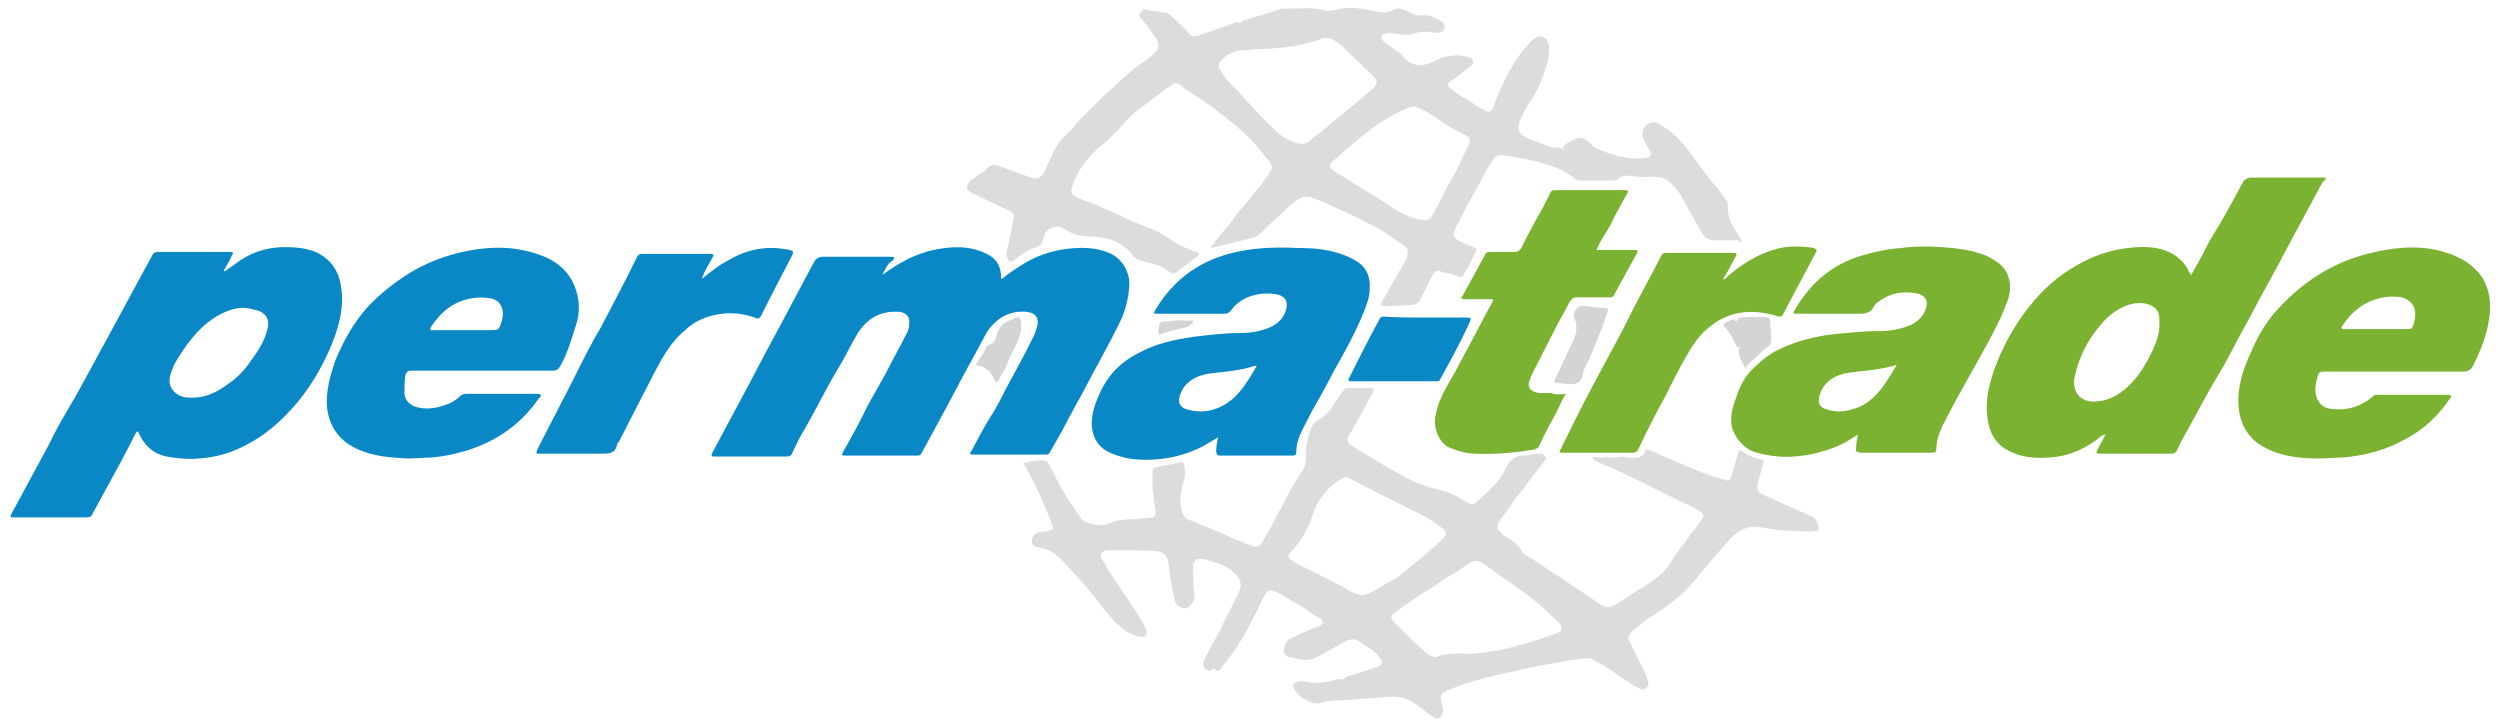 <?xml version="1.0" encoding="utf-8"?>
<!-- Generator: Adobe Illustrator 19.0.0, SVG Export Plug-In . SVG Version: 6.00 Build 0)  -->
<svg version="1.1" id="Ebene_1" xmlns="http://www.w3.org/2000/svg" xmlns:xlink="http://www.w3.org/1999/xlink" x="0px" y="0px"
	 viewBox="0 0 259 75" style="enable-background:new 0 0 259 75;" xml:space="preserve">
<style type="text/css">
	.st0{fill:#0A88C6;}
	.st1{fill:#7BB232;}
	.st2{fill:#D4D4D4;}
	.st3{fill:#DCDCDC;}
</style>
<g id="XMLID_1_">
	<path id="XMLID_28_" class="st0" d="M91.4,28.5c1.6-1.2,3.4-2.2,5.3-2.6c1.9-0.4,3.9-0.5,5.7,0.5c0.8,0.4,1.2,1.1,1.3,2
		c0,0.1,0,0.3,0,0.4c0,0,0,0,0.1,0.1c0.7-0.6,1.5-1.1,2.3-1.6c1.3-0.8,2.8-1.3,4.3-1.5c1.5-0.2,3.1-0.2,4.5,0.4c1.2,0.5,2,1.7,2.1,3
		c0,1.3-0.3,2.6-0.8,3.8c-1.3,2.7-2.8,5.3-4.2,8c-0.7,1.2-1.3,2.4-2,3.7c-0.4,0.7-0.8,1.4-1.2,2.1c-0.1,0.2-0.2,0.3-0.4,0.3
		c-2.5,0-5.1,0-7.6,0c-0.3,0-0.4-0.1-0.2-0.3c0.7-1.3,1.4-2.7,2.2-3.9c0.5-0.8,0.9-1.6,1.3-2.4c1-1.9,2.1-3.8,3-5.7
		c0.2-0.4,0.3-0.8,0.4-1.2c0.1-0.8-0.3-1.2-1.2-1.3c-1.3-0.1-2.4,0.3-3.3,1.2c-0.7,0.6-1,1.4-1.4,2.1c-1.2,2.2-2.4,4.4-3.6,6.7
		c-0.8,1.5-1.7,3.1-2.5,4.6c-0.1,0.2-0.2,0.3-0.4,0.3c-2.5,0-5.1,0-7.6,0c-0.3,0-0.3-0.1-0.2-0.3c0.9-1.6,1.8-3.2,2.6-4.9
		c0.6-1.1,1.2-2.1,1.8-3.2c0.7-1.4,1.5-2.8,2.2-4.2c0.2-0.3,0.3-0.7,0.3-1.1c0.1-0.8-0.5-1.2-1.2-1.2c-2-0.1-3.4,0.9-4.3,2.5
		c-0.6,1-1.1,2.1-1.7,3.1c-1.3,2.1-2.4,4.4-3.6,6.5c-0.5,0.8-0.9,1.6-1.3,2.5c-0.1,0.3-0.3,0.4-0.6,0.4c-2.5,0-4.9,0-7.4,0
		c-0.3,0-0.5,0-0.3-0.4c1.3-2.4,2.5-4.7,3.8-7.1c1.1-2.1,2.2-4.2,3.3-6.2c1.1-2.1,2.3-4.3,3.4-6.4c0.2-0.4,0.5-0.6,1-0.6
		c2.3,0,4.6,0,6.9,0c0.5,0,0.5,0,0.3,0.4C92,27.2,91.7,27.9,91.4,28.5z"/>
	<path id="XMLID_27_" class="st1" d="M162.2,40.8c-0.4,0.7-0.7,1.4-1,2c-0.6,1.1-1.2,2.2-1.7,3.3c-0.1,0.3-0.3,0.4-0.7,0.5
		c-1.9,0.3-3.9,0.5-5.9,0.4c-1,0-2-0.3-2.9-0.7c-0.9-0.5-1.5-1.9-1.3-3.1c0.2-1.4,0.9-2.7,1.6-3.9c0.4-0.6,0.7-1.3,1.1-2
		c1.1-2,2.1-4,3.2-6c0.2-0.3,0.1-0.3-0.2-0.3c-0.9,0-1.8,0-2.7,0c-0.3,0-0.4-0.1-0.2-0.3c0.8-1.5,1.6-2.9,2.4-4.4
		c0.1-0.2,0.3-0.2,0.4-0.2c0.9,0,1.8,0,2.6,0c0.3,0,0.5-0.1,0.7-0.4c0.7-1.4,1.5-2.9,2.3-4.3c0.2-0.5,0.5-0.9,0.7-1.4
		c0.1-0.2,0.2-0.3,0.4-0.3c2.5,0,5,0,7.4,0c0.3,0,0.3,0.1,0.2,0.3c-0.6,1.1-1.2,2.1-1.7,3.2c-0.5,0.9-1.1,1.7-1.5,2.7
		c0.7,0,1.3,0,2,0c0.7,0,1.3,0,2,0c0.3,0,0.3,0.1,0.2,0.3c-0.8,1.5-1.6,2.9-2.4,4.4c-0.1,0.2-0.3,0.2-0.4,0.2c-1.1,0-2.2,0-3.4,0
		c-0.4,0-0.6,0.2-0.8,0.5c-0.4,0.8-0.8,1.5-1.2,2.2c-0.9,1.8-1.8,3.5-2.7,5.3c-0.1,0.3-0.2,0.5-0.3,0.8c-0.1,0.5,0.1,0.8,0.6,1
		c0.5,0.2,1.1,0.1,1.7,0.1C161,40.9,161.6,40.9,162.2,40.8z"/>
	<path id="XMLID_26_" class="st1" d="M178.6,29c0.5-0.5,1.1-1,1.7-1.4c1.4-1,2.9-1.7,4.6-2c1-0.1,2-0.1,3,0.1
		c0.3,0.1,0.4,0.2,0.2,0.5c-1.1,2.1-2.3,4.3-3.4,6.4c-0.1,0.2-0.2,0.2-0.4,0.2c-2.5-0.8-5-0.7-7.1,1c-1.1,0.8-1.8,1.9-2.5,3.1
		c-0.8,1.4-1.5,2.8-2.2,4.2c-1,1.8-1.9,3.6-2.8,5.5c-0.1,0.2-0.3,0.3-0.5,0.3c-2.4,0-4.9,0-7.3,0c-0.4,0-0.4-0.1-0.2-0.4
		c1.1-2.2,2.2-4.5,3.4-6.7c1.3-2.5,2.7-4.9,3.9-7.4c1-2,2.1-3.9,3.1-5.9c0.1-0.2,0.2-0.3,0.5-0.3c2.3,0,4.7,0,7,0
		c0.3,0,0.4,0.1,0.2,0.4c-0.4,0.7-0.7,1.4-1.1,2C178.6,28.7,178.5,28.8,178.6,29z"/>
	<path id="XMLID_25_" class="st0" d="M72.7,28.9c0.9-0.7,1.7-1.4,2.7-1.9c2-1.2,4.1-1.6,6.4-1.1c0.4,0.1,0.4,0.2,0.3,0.5
		c-1.1,2.1-2.2,4.2-3.3,6.4c-0.2,0.3-0.4,0.2-0.6,0.1c-1.7-0.6-3.4-0.6-5.1,0c-0.8,0.3-1.5,0.7-2.1,1.3c-1.4,1.1-2.3,2.7-3.1,4.2
		c-1.3,2.5-2.5,4.9-3.8,7.4c-0.1,0.1-0.2,0.2-0.2,0.4c-0.2,0.7-0.7,0.8-1.4,0.8c-2.2,0-4.3,0-6.5,0c-0.5,0-0.5,0-0.3-0.5
		c1.3-2.6,2.7-5.2,4-7.8c0.8-1.6,1.6-3.2,2.5-4.7c1.3-2.5,2.6-4.9,3.8-7.4c0.1-0.2,0.3-0.3,0.5-0.3c2.4,0,4.7,0,7.1,0
		c0.3,0,0.4,0.1,0.2,0.4C73.5,27.3,73,28,72.7,28.9z"/>
	<path id="XMLID_24_" class="st0" d="M147.6,32.9c1.5,0,2.9,0,4.4,0c0.4,0,0.4,0.1,0.3,0.4c-0.6,1.3-1.2,2.5-1.9,3.8
		c-0.4,0.7-0.8,1.5-1.2,2.2c-0.1,0.2-0.2,0.2-0.4,0.2c-2.9,0-5.9,0-8.8,0c-0.3,0-0.4-0.1-0.2-0.4c1-2,2-4,3.1-6
		c0.1-0.3,0.3-0.3,0.5-0.3C144.8,32.9,146.2,32.9,147.6,32.9z"/>
	<path id="XMLID_23_" class="st2" d="M162.7,39.8c-0.5,0-0.9-0.1-1.4-0.1c-0.3,0-0.3-0.2-0.2-0.4c0.5-1.1,1-2.1,1.5-3.2
		c0.4-0.8,0.8-1.5,0.7-2.4c0-0.2,0-0.3-0.1-0.5c-0.2-0.4-0.2-0.8,0.1-1.2c0.3-0.4,0.6-0.3,1-0.3c0.6,0.1,1.3,0.2,1.9,0.2
		c0.3,0,0.5,0.1,0.3,0.5c-0.2,0.5-0.3,1-0.5,1.5c-0.6,1.4-1.1,2.9-1.8,4.2c-0.1,0.2-0.2,0.4-0.2,0.6
		C163.9,39.5,163.5,39.8,162.7,39.8z"/>
	<path id="XMLID_22_" class="st2" d="M180.3,36c-0.3,0-0.4-0.1-0.5-0.3c-0.3-0.7-0.6-1.3-1.1-1.8c-0.2-0.2-0.2-0.4,0.1-0.5
		c0.2-0.1,0.5-0.2,0.7-0.3c0.2-0.1,0.2,0.1,0.4,0.3c0-0.4,0.2-0.4,0.4-0.5c0.9-0.1,1.9-0.1,2.8,0c0.2,0,0.3,0.2,0.3,0.4
		c0,0.6,0.1,1.3,0.1,1.9c0,0.3-0.1,0.5-0.3,0.7c-0.6,0.4-1,0.9-1.5,1.3c-0.3,0.2-0.6,0.6-0.9,0.9C180,36.7,180,36.3,180.3,36z"/>
	<path id="XMLID_21_" class="st2" d="M105.8,33.9c0,0.5-0.2,1.1-0.5,1.8c-0.3,0.6-0.7,1.2-0.9,1.9c-0.3,0.7-0.7,1.3-1,1.9
		c-0.1,0.2-0.2,0.1-0.3,0c-0.2-0.3-0.3-0.7-0.6-1c-0.3-0.3-0.7-0.6-1.2-0.6c-0.2,0-0.2-0.1-0.1-0.3c0.4-0.6,0.8-1.1,1-1.7
		c0.1-0.1,0.2-0.2,0.3-0.2c0.4-0.1,0.6-0.4,0.7-0.8c0.2-1,0.8-1.6,1.7-1.8C105.6,32.7,105.8,32.8,105.8,33.9z"/>
	<path id="XMLID_20_" class="st2" d="M122,33.2c0.4-0.1,0.9,0.1,1.4,0c0.1,0,0.1,0,0.2,0c0,0.1,0,0.1,0,0.2
		c-0.2,0.2-0.4,0.4-0.7,0.5c-0.9,0.2-1.7,0.4-2.6,0.7c-0.2,0.1-0.3,0-0.3-0.2c0,0,0,0,0,0c0.1-1.1,0.1-1.1,1.1-1.1
		C121.5,33.2,121.7,33.2,122,33.2z"/>
	<path class="st3" d="M188.4,54.6c-0.1-0.5-0.3-1-0.9-1.2c-1.1-0.5-2.1-0.9-3.2-1.4c-0.6-0.3-1.2-0.5-1.7-0.8
		c-0.5-0.2-0.6-0.5-0.5-1.1c0.2-0.7,0.4-1.5,0.6-2.2c0.1-0.2-0.1-0.3-0.2-0.3c-0.8-0.1-1.4-0.5-2.1-0.9c-0.2-0.1-0.3-0.1-0.3,0.1
		c-0.2,0.8-0.5,1.6-0.7,2.5c-0.1,0.4-0.4,0.6-0.8,0.4c-1-0.3-1.9-0.6-2.9-1c-1.7-0.7-3.3-1.4-4.9-2.1c-0.2-0.1-0.3,0-0.4,0.2
		c-0.1,0.4-0.4,0.5-0.7,0.6c-0.6,0.1-1.1,0-1.7-0.1c-0.4,0-0.7,0.2-1.1,0.1c-0.6-0.1-1.1,0.1-1.7-0.1c-0.1,0-0.2,0-0.2,0.1
		c0,0.1,0.1,0.1,0.1,0.2c0.2,0.1,0.3,0.2,0.5,0.3c1.8,0.7,3.5,1.6,5.2,2.4c0.9,0.5,1.9,0.9,2.8,1.4c0.8,0.4,1.6,0.7,2.4,1.2
		c0.6,0.4,0.6,0.5,0.2,1.1c0,0-0.1,0.1-0.1,0.1c-0.3,0.5-0.7,0.9-1,1.3c-0.6,1-1.5,1.9-2.1,3c-0.7,1.1-1.7,1.7-2.7,2.4
		c-0.9,0.5-1.8,1.1-2.7,1.7c-0.7,0.5-1.3,0.5-2,0c-0.7-0.5-1.4-1-2.2-1.5c-0.7-0.4-1.4-1-2.1-1.4c-1-0.6-2-1.4-3.1-2
		c-0.3-0.2-0.5-0.3-0.6-0.6c-0.3-0.6-0.8-0.9-1.3-1.2c-0.4-0.2-0.7-0.5-1-0.8c-0.2-0.2-0.2-0.5-0.1-0.8c0.5-0.8,1.2-1.6,1.7-2.4
		c0.3-0.5,0.8-0.9,1.1-1.4c0.6-0.9,1.3-1.7,1.9-2.5c0.1-0.2,0.4-0.3,0.2-0.6c-0.2-0.3-0.4-0.3-0.7-0.3c-0.5,0-0.9,0.2-1.3,0.2
		c-1-0.1-1.7,0.4-2.1,1.3c-0.2,0.4-0.4,0.8-0.7,1.2c-0.7,0.9-1.6,1.6-2.4,2.4c-0.2,0.2-0.5,0.2-0.8,0c-0.5-0.3-0.9-0.5-1.4-0.8
		c-1-0.5-2.1-0.6-3.1-1c-0.5-0.2-1-0.3-1.5-0.6c-1-0.5-2-1.1-2.9-1.6c-1.1-0.7-2.2-1.3-3.3-2c-0.3-0.2-0.4-0.6-0.2-0.9
		c0.9-1.5,1.7-3,2.5-4.5c0.2-0.4,0.2-0.5-0.3-0.5c-0.8,0-1.5,0-2.3,0c-0.2,0-0.3,0.1-0.4,0.2c-0.4,0.6-0.9,1.2-1.2,1.8
		c-0.3,0.5-0.7,0.8-1.1,1.1c-0.4,0.3-0.8,0.4-1,0.9c-0.4,1-0.7,2.1-0.6,3.2c0,0.5-0.1,1-0.4,1.4c-0.3,0.4-0.5,0.9-0.8,1.3
		c-0.5,0.8-0.9,1.6-1.3,2.4c-0.3,0.5-0.6,1-0.8,1.5c-0.4,0.8-0.9,1.5-1.3,2.3c-0.2,0.3-0.5,0.4-0.8,0.3c-0.7-0.2-1.4-0.5-2.1-0.8
		c-1.5-0.7-3-1.3-4.5-1.9c-0.6-0.2-0.8-0.6-0.9-1.1c-0.2-1-0.1-1.9,0.2-2.8c0.2-0.6,0.2-1.2,0.1-1.8c-0.1-0.2-0.1-0.4-0.4-0.3
		c-0.8,0.2-1.7,0.3-2.5,0.5c-0.2,0-0.4,0.1-0.4,0.4c0,0.6,0,1.3,0,1.9c0.1,0.8,0.2,1.6,0.3,2.3c0,0.3,0,0.5-0.3,0.6
		c-0.6,0.1-1.2,0.1-1.8,0.2c-0.9,0-1.8,0-2.6,0.4c-0.7,0.3-1.5,0.2-2.2,0c-0.4-0.1-0.7-0.3-0.9-0.6c-0.2-0.3-0.4-0.6-0.6-0.9
		c-1-1.4-1.8-2.9-2.5-4.4c-0.2-0.4-0.4-0.6-0.8-0.6c-0.7,0-1.3,0.1-2,0.3c0.5,0.7,0.8,1.5,1.2,2.2c0.7,1.4,1.3,2.8,1.8,4.2
		c0.2,0.4,0.1,0.5-0.4,0.6c-0.4,0.1-0.8,0.1-1.1,0.2c-0.4,0.2-0.6,0.4-0.6,0.9c0,0.4,0.3,0.6,0.7,0.6c0.6,0.1,1.2,0.3,1.7,0.7
		c0.6,0.5,1.1,1,1.6,1.6c0.8,0.8,1.5,1.6,2.2,2.5c1.1,1.3,2,2.7,3.3,3.7c0.5,0.4,1.2,0.7,1.9,0.8c0.3,0,0.5-0.1,0.5-0.5
		c0-0.2-0.1-0.4-0.2-0.6c-0.5-1-1.2-1.9-1.8-2.9c-0.9-1.3-1.8-2.6-2.6-4c-0.3-0.5-0.2-0.9,0.5-1c0.2,0,0.4,0,0.7,0
		c1.5,0,2.9,0,4.4,0.1c0.6,0,1.1,0.4,1.2,1c0.2,1.4,0.4,2.8,0.7,4.1c0.1,0.5,0.5,0.7,0.9,0.8c0.4,0.1,0.7-0.2,0.9-0.5
		c0.2-0.3,0.3-0.7,0.2-1.1c-0.1-0.9-0.1-1.8-0.1-2.7c0-0.6,0.3-0.8,0.9-0.8c0.3,0,0.6,0.1,0.8,0.2c1,0.3,2.1,0.6,2.8,1.5
		c0.4,0.5,0.6,1,0.3,1.6c-0.6,1.4-1.4,2.7-2,4.1c-0.3,0.6-0.7,1.2-1,1.8c-0.2,0.5-0.5,0.9-0.7,1.4c-0.1,0.3-0.1,0.6,0.2,0.8
		c0.2,0.1,0.4,0.4,0.7,0c0-0.1,0.2-0.1,0.2,0c0.4,0.5,0.7,0,0.8-0.2c0.6-0.8,1.3-1.6,1.8-2.5c0.6-0.9,1.1-1.9,1.6-2.9
		c0.4-0.7,0.7-1.5,1.1-2.2c0.2-0.3,0.4-0.4,0.7-0.3c0.2,0.1,0.4,0.1,0.6,0.2c0.7,0.4,1.5,0.9,2.2,1.3c0.8,0.4,1.4,1,2.2,1.4
		c0.3,0.2,0.3,0.5,0,0.7c-0.1,0.1-0.3,0.1-0.4,0.2c-1,0.3-1.9,0.8-2.8,1.2c-0.4,0.2-0.6,0.8-0.6,1.3c0.1,0.4,0.4,0.6,0.8,0.6
		c0.1,0,0.2,0.1,0.3,0.1c0.9,0.2,1.7,0.3,2.5-0.2c0.9-0.5,1.8-1,2.7-1.5c0.5-0.3,1.1-0.4,1.6,0c0.4,0.3,0.8,0.6,1.2,0.8
		c0.3,0.2,0.6,0.5,0.8,0.8c0.4,0.5,0.4,0.7-0.2,1c-0.4,0.1-0.8,0.2-1.2,0.4c-0.3,0.1-0.7,0.2-1,0.3c-0.3,0.1-0.7,0.2-1,0.3
		c-0.2,0.1-0.4,0.5-0.7,0.2c0,0,0,0,0,0c-1.2,0.4-2.4,0.6-3.7,0.3c-0.3-0.1-0.5,0-0.8,0.1c-0.3,0.1-0.4,0.3-0.3,0.5
		c0.2,0.5,0.6,0.8,0.9,1.1c0.1,0.1,0.3,0.1,0.4,0.2c0.5,0.3,1.1,0.5,1.6,0.3c1-0.3,1.9-0.2,2.9-0.3c1.4-0.1,2.7-0.2,4.1-0.3
		c1.1-0.1,2.1,0.2,3,0.9c0.5,0.4,1,0.8,1.6,1.2c0.2,0.1,0.5,0.2,0.7,0c0.2-0.2,0.3-0.4,0.3-0.7c0-0.3-0.1-0.6-0.2-0.9
		c-0.1-0.6,0-0.9,0.5-1.1c1.6-0.7,3.3-1.2,5-1.6c1.9-0.4,3.8-0.9,5.7-1.2c1.3-0.2,2.5-0.5,3.8-0.6c0.3,0,0.6,0,0.8,0.2
		c0.4,0.3,0.9,0.4,1.3,0.7c1,0.7,2,1.4,3,2c0.4,0.2,0.7,0.5,1.1,0.2c0.4-0.3,0.3-0.7,0.1-1.1c0-0.1-0.1-0.2-0.1-0.3
		c-0.6-1.2-1.1-2.3-1.7-3.5c-0.2-0.3-0.1-0.6,0.2-0.9c0.4-0.4,0.9-0.7,1.3-1.1c0.7-0.5,1.4-0.9,2.1-1.4c1.1-0.8,2.2-1.7,3.1-2.8
		c1.2-1.4,2.4-2.9,3.7-4.3c0.5-0.6,1.1-1,1.8-1.2c0.6-0.2,1.2-0.1,1.9,0c0.4,0.1,0.8,0.1,1.2,0.2c0.8,0.1,1.5,0.1,2.3,0.1
		c0.5,0.1,1.1,0.1,1.6,0C188.2,55.1,188.5,54.9,188.4,54.6z M141.5,61.6c-0.1,0-0.2,0.1-0.2,0.1c-0.8-0.1-1.4-0.4-2-0.8
		c-1.1-0.6-2.3-1.2-3.5-1.8c-0.6-0.3-1.3-0.6-1.9-1c-0.5-0.3-0.6-0.6-0.1-1c0.9-0.9,1.5-2,2-3.2c0.3-0.9,0.6-1.8,1.2-2.5
		c0.6-0.8,1.3-1.5,2.2-1.9c0.2-0.1,0.5,0,0.7,0.1c1,0.5,1.9,1,2.9,1.5c1.5,0.7,2.9,1.5,4.4,2.2c0.8,0.4,1.6,0.9,2.3,1.5
		c0.4,0.3,0.4,0.6,0,1c-0.6,0.6-1.2,1.1-1.9,1.7c-1,0.8-1.9,1.6-2.9,2.4C143.5,60.4,142.6,61.2,141.5,61.6z M161.3,65.6
		c-2.5,0.9-5,1.7-7.6,2c-0.7,0.1-1.5,0.2-2.1,0.1c-1,0-1.8,0-2.6,0.3c-0.5,0.2-0.9-0.1-1.3-0.4c-1.1-1-2.2-2-3.2-3.1
		c-0.5-0.5-0.5-0.7,0.1-1.1c1.1-0.8,2.2-1.6,3.4-2.3c0.7-0.4,1.4-1,2.1-1.4c0.8-0.4,1.4-0.9,2.2-1.4c0.5-0.3,0.9-0.2,1.4,0.1
		c1.5,1.1,3,2.1,4.5,3.2c0.7,0.6,1.5,1.1,2.1,1.8c0.4,0.4,0.8,0.7,1.2,1.1C161.9,65,161.9,65.4,161.3,65.6z"/>
	<path class="st3" d="M180.4,25c-0.1-0.3-0.2-0.6-0.4-0.8c-0.6-0.9-1.1-1.9-1-3c0-0.3-0.1-0.4-0.3-0.6c-0.4-0.6-0.8-1.2-1.3-1.7
		c-1-1.2-1.8-2.5-2.8-3.7c-0.7-0.9-1.6-1.7-2.6-2.3c-0.2-0.1-0.3-0.2-0.5-0.2c-0.9-0.1-1.5,0.6-1.3,1.5c0.1,0.4,0.4,0.8,0.6,1.2
		c0.4,0.6,0.3,0.9-0.5,1c-0.1,0-0.2,0-0.3,0c-1.5,0.1-2.9-0.3-4.3-0.9c-0.3-0.1-0.6-0.2-0.8-0.5c-0.7-0.8-1.2-0.9-2.1-0.4
		c-0.3,0.2-0.9,0.3-0.9,1c-0.1-0.3-0.3-0.3-0.5-0.3c-0.4,0-0.8,0-1.1-0.2c-0.7-0.3-1.4-0.5-2.1-0.8c-0.9-0.4-1.1-1-0.7-1.9
		c0,0,0,0,0,0c0.3-0.6,0.6-1.3,1-1.8c0.9-1.4,1.5-2.9,1.9-4.5c0.1-0.5,0.1-0.9,0.1-1.3c-0.1-0.5-0.2-0.8-0.7-1
		c-0.4-0.1-0.8,0.1-1.1,0.4c-0.3,0.3-0.5,0.6-0.8,0.9c-0.7,0.8-1.2,1.7-1.7,2.6c-0.6,1.1-1.1,2.3-1.5,3.4c-0.2,0.5-0.5,0.6-0.9,0.3
		c-0.7-0.3-1.3-0.8-2-1.2c-0.6-0.3-1.1-0.7-1.6-1.1c-0.3-0.3-0.3-0.5,0.1-0.7c0.7-0.4,1.3-1,2-1.5c0.2-0.2,0.4-0.3,0.3-0.6
		c0-0.3-0.3-0.3-0.5-0.4c-1.2-0.3-2.3-0.2-3.4,0.4c-1,0.5-1.9,0.7-2.9,0c-0.3-0.2-0.5-0.6-0.8-0.8c-0.5-0.4-1.1-0.7-1.6-1.2
		c-0.2-0.1-0.3-0.3-0.3-0.5c0-0.2,0.3-0.3,0.5-0.3c0.3-0.1,0.6-0.1,1,0c0.6,0.1,1.2,0.2,1.8,0c0.5-0.2,1.1-0.2,1.7-0.2
		c0.3,0,0.5,0.1,0.8,0.1c0.3,0,0.6-0.1,0.7-0.4c0.1-0.2,0.1-0.5-0.1-0.7c-0.6-0.3-1.2-0.8-2-0.7c-0.7,0.1-1.3-0.2-1.8-0.5
		c-0.4-0.2-0.8-0.3-1.3-0.1c-0.7,0.4-1.5,0.3-2.2,0.1c-1.1-0.2-2.2-0.4-3.3-0.2c-0.5,0.1-1.1,0.3-1.6,0.2c-1.4-0.4-2.8-0.2-4.3-0.2
		c-0.2,0-0.4,0-0.5,0.1c-1.2,0.4-2.4,0.7-3.6,1.1c-0.2,0.1-0.4,0.1-0.4,0.4c-0.1-0.1-0.1-0.3-0.4-0.2c-1.3,0.5-2.6,0.9-4,1.4
		c-0.4,0.1-0.7,0.1-0.9-0.2c-0.5-0.6-1.1-1.1-1.7-1.7c-0.2-0.2-0.5-0.5-0.8-0.5c-0.6-0.1-1.2-0.1-1.8-0.3c-0.3-0.1-0.6,0.1-0.8,0.4
		c-0.2,0.2,0.1,0.4,0.2,0.6c0.5,0.6,1,1.3,1.4,1.9c0.4,0.5,0.4,1,0.1,1.4c-0.4,0.4-0.8,0.8-1.3,1.1c-1.1,0.7-2,1.6-3,2.5
		c-0.7,0.6-1.5,1.3-2.1,2c-0.7,0.7-1.5,1.4-2.1,2.2c-0.3,0.4-0.7,0.7-1,1c-0.5,0.4-0.8,1-1.1,1.5c-0.3,0.7-0.7,1.5-1,2.2
		c-0.3,0.6-0.7,0.8-1.4,0.6c-1.1-0.4-2.2-0.8-3.3-1.2c-0.5-0.2-0.9-0.1-1.3,0.3c-0.2,0.3-0.6,0.4-0.8,0.6c-0.4,0.3-0.8,0.5-1,0.8
		c-0.2,0.3-0.4,0.5-0.1,0.8c0.2,0.2,0.4,0.3,0.6,0.4c1.3,0.6,2.5,1.2,3.8,1.8c0.3,0.2,0.4,0.4,0.3,0.7c-0.2,1.2-0.4,2.3-0.7,3.4
		c-0.1,0.3,0.1,1,0.3,1.1c0.3,0.1,0.5-0.2,0.8-0.4c0,0,0.1-0.1,0.1-0.1c0.5-0.3,1-0.7,1.6-0.9c0.5-0.1,0.9-0.4,1-1
		c0.1-0.6,0.5-1.1,1.2-1.2c0.4-0.1,0.8,0.1,1.1,0.3c0.9,0.6,1.8,0.7,2.8,0.7c1.6,0.1,3,0.5,4.1,1.9c0.4,0.5,0.8,0.6,1.3,0.7
		c0.9,0.2,1.9,0.5,2.6,1.1c0.3,0.2,0.4,0.1,0.7,0c0.6-0.5,1.2-0.9,1.8-1.4c0.2-0.1,0.5-0.3,0.5-0.5c0-0.2-0.4-0.2-0.6-0.3
		c-0.7-0.3-1.5-0.6-2.1-1c-0.6-0.5-1.3-0.9-2-1.2c-1.2-0.5-2.4-0.9-3.5-1.5c-1.2-0.5-2.4-1.1-3.6-1.5c-0.4-0.2-0.8-0.3-1.2-0.6
		c-0.2-0.2-0.2-0.3-0.2-0.5c0.1-0.6,0.4-1.1,0.6-1.6c0.6-1.2,1.5-2.2,2.5-3c0.6-0.5,1.2-1.1,1.8-1.7c0.5-0.6,1-1.2,1.6-1.7
		c1.3-1,2.6-2,3.9-2.9c0.3-0.2,0.6-0.2,0.9,0c0.4,0.4,0.9,0.7,1.4,1c1.5,1,2.9,2,4.3,3.2c0.7,0.6,1.4,1.2,1.9,1.8
		c0.5,0.6,1,1.2,1.5,1.8c0.2,0.3,0.5,0.6,0.3,1c-0.4,0.7-0.9,1.4-1.5,2.1c-0.7,0.8-1.3,1.6-2,2.4c-0.3,0.4-0.5,0.8-0.8,1.1
		c-0.7,0.8-1.4,1.6-2,2.5c1.6-0.4,3.1-0.7,4.5-1.1c0.2,0,0.3-0.2,0.5-0.3c0.5-0.3,0.8-0.8,1.3-1.2c0.8-0.7,1.5-1.4,2.3-2.1
		c0.6-0.5,1.2-0.8,2-0.5c1.4,0.5,2.7,1.2,4.1,1.8c0.7,0.3,1.3,0.7,2,1c1.2,0.6,2.3,1.4,3.4,2.2c0.3,0.2,0.4,0.4,0.3,0.8
		c0,0.3-0.1,0.6-0.3,0.9c-0.8,1.3-1.5,2.7-2.3,4c-0.3,0.4-0.2,0.5,0.3,0.5c0.9,0,1.7,0,2.6-0.1c0.5,0,0.9-0.2,1.1-0.7
		c0.4-0.8,0.8-1.6,1.2-2.4c0.2-0.3,0.5-0.6,0.8-0.4c0.5,0.2,1.1,0.2,1.7,0.5c0.5,0.2,0.6,0.2,0.8-0.3c0-0.1,0.1-0.2,0.2-0.3
		c0.4-0.6,0.6-1.3,1-1.9c0.1-0.2,0.1-0.4-0.2-0.5c-0.6-0.2-1.1-0.4-1.6-0.7c-0.5-0.2-0.6-0.7-0.4-1.1c0.4-0.8,0.9-1.7,1.3-2.5
		c0.4-0.7,0.7-1.3,1.1-2c0.5-0.9,1-1.9,1.6-2.8c0.3-0.4,0.7-0.5,1.1-0.4c1.1,0.2,2.2,0.3,3.3,0.6c1.4,0.4,2.8,0.8,3.9,1.7
		c0.2,0.2,0.5,0.3,0.8,0.3c1.1,0,2.1,0,3.2,0c0.3,0,0.5,0,0.7-0.2c0.3-0.3,0.6-0.3,1-0.3c0.8,0.1,1.6,0.2,2.4,0.1
		c0.6,0,1.3,0.1,1.8,0.5c0.7,0.6,1.2,1.3,1.6,2.1c0.6,1.1,1.2,2.1,1.8,3.2c0.3,0.5,0.7,0.8,1.3,0.8c0.8,0,1.7,0,2.5,0
		C180.4,25.2,180.4,25.1,180.4,25z M135.7,14.6c-0.3,0.3-0.6,0.3-1,0.3c-1.1-0.2-2-0.8-2.7-1.5c-1.4-1.3-2.6-2.7-3.9-4.1
		c-0.6-0.6-1.2-1.2-1.6-1.9c-0.4-0.5-0.3-0.9,0.2-1.3c0.7-0.7,1.5-0.9,2.4-0.9c0.5,0,0.9-0.2,1.4-0.1c1.8-0.1,3.7-0.2,5.5-0.8
		c0.3-0.1,0.6-0.1,0.9-0.3c0.6-0.2,1.1,0,1.5,0.3c0.7,0.4,1.2,1.1,1.8,1.6c0.6,0.6,1.2,1.2,1.9,1.8c0.7,0.7,0.7,1,0,1.6
		c-1.8,1.5-3.6,3-5.4,4.5C136.2,14.1,135.9,14.4,135.7,14.6z M152.1,15.1c-0.6,1.2-1.1,2.5-1.8,3.6c-0.7,1.2-1.2,2.4-1.9,3.6
		c-0.2,0.4-0.5,0.5-0.8,0.5c-1.2-0.1-2.3-0.6-3.2-1.2c-1.3-0.9-2.7-1.7-4-2.5c-0.7-0.5-1.4-0.9-2.1-1.3c-0.7-0.5-0.7-0.7-0.1-1.2
		c1.8-1.6,3.6-3.2,5.6-4.4c0.7-0.4,1.5-0.8,2.3-1.1c0.6-0.2,1,0.2,1.5,0.4c0.7,0.3,1.3,0.8,1.9,1.2c0.7,0.5,1.5,0.9,2.3,1.3
		C152.3,14.3,152.4,14.5,152.1,15.1z"/>
	<path class="st1" d="M240.5,18.4c-2.4,0-4.8,0-7.2,0c-0.5,0-0.8,0.2-1,0.6c-1,1.8-1.9,3.6-3,5.3c-0.5,0.8-0.9,1.7-1.4,2.6
		c-0.3,0.5-0.6,1.1-0.9,1.6c-0.1-0.1-0.1-0.2-0.2-0.3c-0.4-0.9-1-1.5-1.9-2c-1.4-0.7-2.9-0.7-4.5-0.5c-1.8,0.2-3.5,0.8-5.1,1.7
		c-2,1.1-3.7,2.6-5.1,4.4c-1.2,1.5-2.2,3.2-3,5c-0.9,2.1-1.6,4.2-1.3,6.5c0.2,1.5,0.8,2.7,2.2,3.4c1.3,0.7,2.8,0.8,4.2,0.7
		c1.9-0.1,3.5-0.8,5-1.9c0.2-0.2,0.4-0.4,0.8-0.5c-0.2,0.6-0.6,1.1-0.8,1.6c-0.2,0.3-0.1,0.4,0.2,0.4c2.5,0,5,0,7.5,0
		c0.2,0,0.4-0.1,0.5-0.3c0.2-0.4,0.4-0.8,0.6-1.2c1.2-2.1,2.3-4.3,3.5-6.3c1.2-1.9,2.1-3.9,3.2-5.8c1.4-2.7,2.9-5.3,4.3-8
		c1.2-2.2,2.3-4.3,3.5-6.5C241.1,18.4,241.1,18.4,240.5,18.4z M223.1,36.1c-0.7,1.5-1.5,2.9-2.7,4c-1,0.9-2.1,1.5-3.5,1.5
		c-1.4,0-2.2-1-2-2.4c0.4-2,1.3-3.9,2.7-5.5c0.7-0.9,1.6-1.6,2.6-2c0.7-0.3,1.5-0.4,2.3-0.2c0.6,0.2,1.3,0.6,1.2,1.7
		C223.8,34.3,223.5,35.2,223.1,36.1z"/>
	<path class="st0" d="M35.3,29.5c-0.3-1.6-1.1-2.7-2.6-3.4c-1-0.4-2.1-0.5-3.2-0.5c-1.9,0-3.7,0.6-5.2,1.8c-0.3,0.2-0.7,0.5-1,0.7
		c0,0-0.1,0-0.1-0.1c0.3-0.5,0.6-1,0.8-1.5c0.2-0.3,0.2-0.4-0.2-0.4c-2.5,0-5,0-7.4,0c-0.3,0-0.5,0.1-0.6,0.3
		c-1.5,2.8-3,5.5-4.5,8.3c-1.4,2.5-2.7,5.1-4.2,7.6c-0.7,1.2-1.4,2.4-2,3.7c-1.3,2.4-2.6,4.8-3.9,7.2c-0.2,0.4-0.1,0.4,0.2,0.4
		c2.5,0,5.1,0,7.6,0c0.3,0,0.5-0.1,0.6-0.4c0.4-0.7,0.8-1.5,1.2-2.2c1.1-2,2.2-4,3.2-6c0.1-0.1,0.1-0.3,0.3-0.3
		c0.6,1.4,1.5,2.3,3,2.6c1.1,0.2,2.2,0.3,3.3,0.2c1.6-0.1,3.1-0.5,4.5-1.2c2.3-1.1,4.1-2.7,5.7-4.6c1.5-1.8,2.7-3.9,3.6-6.1
		C35.2,33.6,35.7,31.6,35.3,29.5z M27.7,34.1c-0.3,1.3-1,2.3-1.8,3.4c-0.6,0.9-1.4,1.7-2.3,2.3c-1.1,0.8-2.2,1.4-3.7,1.4
		c-0.3,0-0.6,0-1-0.1c-1.1-0.4-1.6-1.3-1.2-2.4c0.3-1.1,1-2,1.6-2.9c0.9-1.2,1.8-2.2,3.1-3c1.2-0.7,2.5-1.2,4-0.7
		C27.5,32.3,28,33.1,27.7,34.1z"/>
	<path class="st0" d="M140.1,26.8c-1.6-0.8-3.4-1.1-5.2-1.1c-2.3-0.1-4.5-0.1-6.8,0.4c-3.7,0.8-6.5,2.8-8.4,6
		c-0.2,0.4-0.2,0.4,0.2,0.4c2.3,0,4.7,0,7,0c0.3,0,0.4-0.1,0.6-0.3c1.1-1.6,3.2-2,4.8-1.7c0.9,0.2,1.2,0.8,0.9,1.7
		c-0.2,0.7-0.7,1.2-1.4,1.6c-1,0.5-2.2,0.7-3.3,0.7c-1.6,0-3.2,0.2-4.9,0.4c-2,0.3-3.9,0.7-5.7,1.7c-2,1-3.4,2.6-4.2,4.7
		c-0.4,0.9-0.6,1.8-0.6,2.7c0.1,1.6,0.9,2.6,2.4,3.1c1.3,0.5,2.7,0.6,4.1,0.5c1.7-0.1,3.2-0.5,4.7-1.2c0.6-0.3,1.2-0.7,1.9-1.1
		c-0.1,0.5-0.2,0.9-0.2,1.3c0,0.3,0,0.6,0.4,0.6c2.5,0,5,0,7.5,0c0.3,0,0.4-0.1,0.4-0.4c0-0.7,0.2-1.4,0.5-2c0.3-0.7,0.7-1.3,1-2
		c0.8-1.4,1.6-2.8,2.3-4.2c1.2-2.1,2.3-4.1,3.2-6.3c0.3-0.8,0.6-1.5,0.6-2.4C142,28.3,141.3,27.4,140.1,26.8z M125.8,42.4
		c-0.9,0.3-1.9,0.3-2.9,0c-0.6-0.2-0.9-0.7-0.7-1.3c0.4-1.5,1.7-2.2,3.1-2.4c1.6-0.2,3.2-0.3,4.7-0.8c0,0,0.1,0,0.2,0
		C129.1,39.8,128,41.7,125.8,42.4z"/>
	<path class="st1" d="M208.1,28.8c-0.3-1.2-1.3-1.8-2.3-2.3c-1.5-0.6-3.1-0.8-4.7-0.9c-1.4-0.1-2.8-0.1-4.2,0.1
		c-1.4,0.1-2.8,0.4-4.1,0.8c-3,0.9-5.2,2.8-6.8,5.5c-0.3,0.5-0.3,0.5,0.3,0.5c2.1,0,4.3,0,6.4,0c0.6,0,1.1-0.1,1.4-0.7
		c0-0.1,0.2-0.2,0.2-0.3c1.3-1.1,2.7-1.4,4.3-1.1c0.9,0.2,1.2,0.8,0.9,1.6c-0.2,0.7-0.7,1.2-1.4,1.6c-1.1,0.5-2.3,0.7-3.4,0.7
		c-1.8,0-3.6,0.2-5.4,0.4c-1.9,0.3-3.7,0.8-5.4,1.7c-0.9,0.5-1.7,1.2-2.4,1.9c-0.7,0.7-1.2,1.6-1.5,2.5c-0.4,1.1-0.8,2.1-0.6,3.3
		c0.2,1.1,1.2,2.3,2.3,2.7c1.3,0.4,2.7,0.6,4.1,0.5c1.4-0.1,2.8-0.4,4.1-0.9c0.9-0.3,1.7-0.8,2.6-1.4c-0.1,0.5-0.2,0.9-0.2,1.3
		c-0.1,0.5,0,0.5,0.4,0.6c0.9,0,1.8,0,2.7,0c1.6,0,3.2,0,4.7,0c0.2,0,0.5,0,0.5-0.3c0-0.9,0.3-1.8,0.7-2.6c0.4-0.8,0.8-1.5,1.2-2.3
		c0.8-1.4,1.6-2.9,2.4-4.3c1.1-2,2.2-3.9,3-6C208.2,30.6,208.4,29.7,208.1,28.8z M191.9,42.4c-0.9,0.3-1.8,0.3-2.7,0
		c-0.7-0.2-0.9-0.7-0.7-1.4c0.4-1.5,1.7-2.2,3.1-2.4c1.6-0.2,3.3-0.3,4.9-0.8C195.3,39.8,194.2,41.8,191.9,42.4z"/>
	<path class="st0" d="M59.8,30.5c-0.5-2.1-1.9-3.4-3.9-4.1c-2.5-0.9-5-0.9-7.5-0.4c-2.1,0.4-4.2,1.2-6,2.3c-1.6,1-3.1,2.2-4.4,3.6
		c-1.4,1.6-2.4,3.4-3.2,5.3c-0.6,1.7-1.1,3.4-0.9,5.2c0.3,2,1.4,3.4,3.3,4.2c1.6,0.7,3.3,0.8,5,0.9c0.8,0,1.7-0.1,2.5-0.1
		c1.3-0.1,2.6-0.4,3.9-0.8c3-1,5.4-2.7,7.2-5.3c0.1-0.1,0.3-0.2,0.2-0.4c-0.1-0.1-0.2-0.1-0.4-0.1c-2.4,0-4.8,0-7.3,0
		c-0.3,0-0.5,0.1-0.7,0.3c-0.4,0.4-0.8,0.6-1.3,0.8c-1.1,0.4-2.2,0.6-3.4,0.2c-0.6-0.3-1-0.8-1-1.4c0-0.6,0-1.2,0.1-1.8
		c0.1-0.4,0.3-0.5,0.6-0.5c2.4,0,4.8,0,7.3,0c2.5,0,4.9,0,7.4,0c0.3,0,0.5-0.1,0.7-0.4c0.7-1.2,1.1-2.5,1.5-3.8
		C60,32.9,60.1,31.7,59.8,30.5z M52,33.2C52,33.2,52,33.2,52,33.2c-0.3,1-0.3,1-1.2,1c-0.9,0-1.8,0-2.7,0c-1.1,0-2.1,0-3.2,0
		c-0.1,0-0.3,0.1-0.3-0.1c-0.1-0.1,0.1-0.2,0.1-0.3c1-1.5,2.3-2.6,4.2-2.9c0.6-0.1,1.2-0.1,1.9,0C51.9,31.1,52.3,32.1,52,33.2z"/>
	<path class="st1" d="M257.3,29c-0.8-1.4-2.1-2.2-3.5-2.7c-2.2-0.8-4.4-0.8-6.7-0.4c-2.4,0.4-4.7,1.2-6.8,2.5c-1.6,1-3,2.2-4.3,3.6
		c-1.2,1.3-2.1,2.8-2.8,4.5c-0.8,1.7-1.4,3.5-1.3,5.4c0.1,2,1,3.6,2.8,4.5c1.7,0.9,3.6,1.1,5.5,1.1c0.8,0,1.7-0.1,2.5-0.1
		c2.2-0.2,4.3-0.7,6.3-1.8c2-1,3.6-2.5,4.8-4.3c0.1-0.1,0.2-0.2,0.1-0.3c-0.1-0.1-0.2-0.1-0.3-0.1c-2.4,0-4.8,0-7.3,0
		c-0.2,0-0.4,0-0.5,0.2c-1.1,0.9-2.4,1.4-3.8,1.3c-0.8,0-1.5-0.2-1.9-1c-0.4-0.8-0.2-1.6,0-2.4c0.1-0.4,0.3-0.5,0.6-0.5
		c2.4,0,4.8,0,7.3,0c2.4,0,4.8,0,7.2,0c0.5,0,0.8-0.2,1-0.6c0.8-1.6,1.5-3.3,1.7-5.1C258.1,31.3,257.9,30.1,257.3,29z M250.1,33.4
		c-0.2,0.7-0.2,0.7-1,0.7c-1,0-1.9,0-2.9,0c-1.1,0-2.2,0-3.3,0c-0.1,0-0.3,0-0.3-0.1c-0.1-0.1,0.1-0.2,0.1-0.3
		c1-1.5,2.4-2.6,4.3-2.9c0.6-0.1,1.2-0.1,1.8,0C250.2,31.2,250.4,32.3,250.1,33.4z"/>
</g>
<g id="XMLID_172_">
</g>
<g id="XMLID_173_">
</g>
<g id="XMLID_174_">
</g>
<g id="XMLID_175_">
</g>
<g id="XMLID_176_">
</g>
<g id="XMLID_177_">
</g>
<g id="XMLID_178_">
</g>
<g id="XMLID_179_">
</g>
<g id="XMLID_180_">
</g>
<g id="XMLID_181_">
</g>
<g id="XMLID_182_">
</g>
<g id="XMLID_183_">
</g>
<g id="XMLID_184_">
</g>
<g id="XMLID_185_">
</g>
<g id="XMLID_186_">
</g>
</svg>
